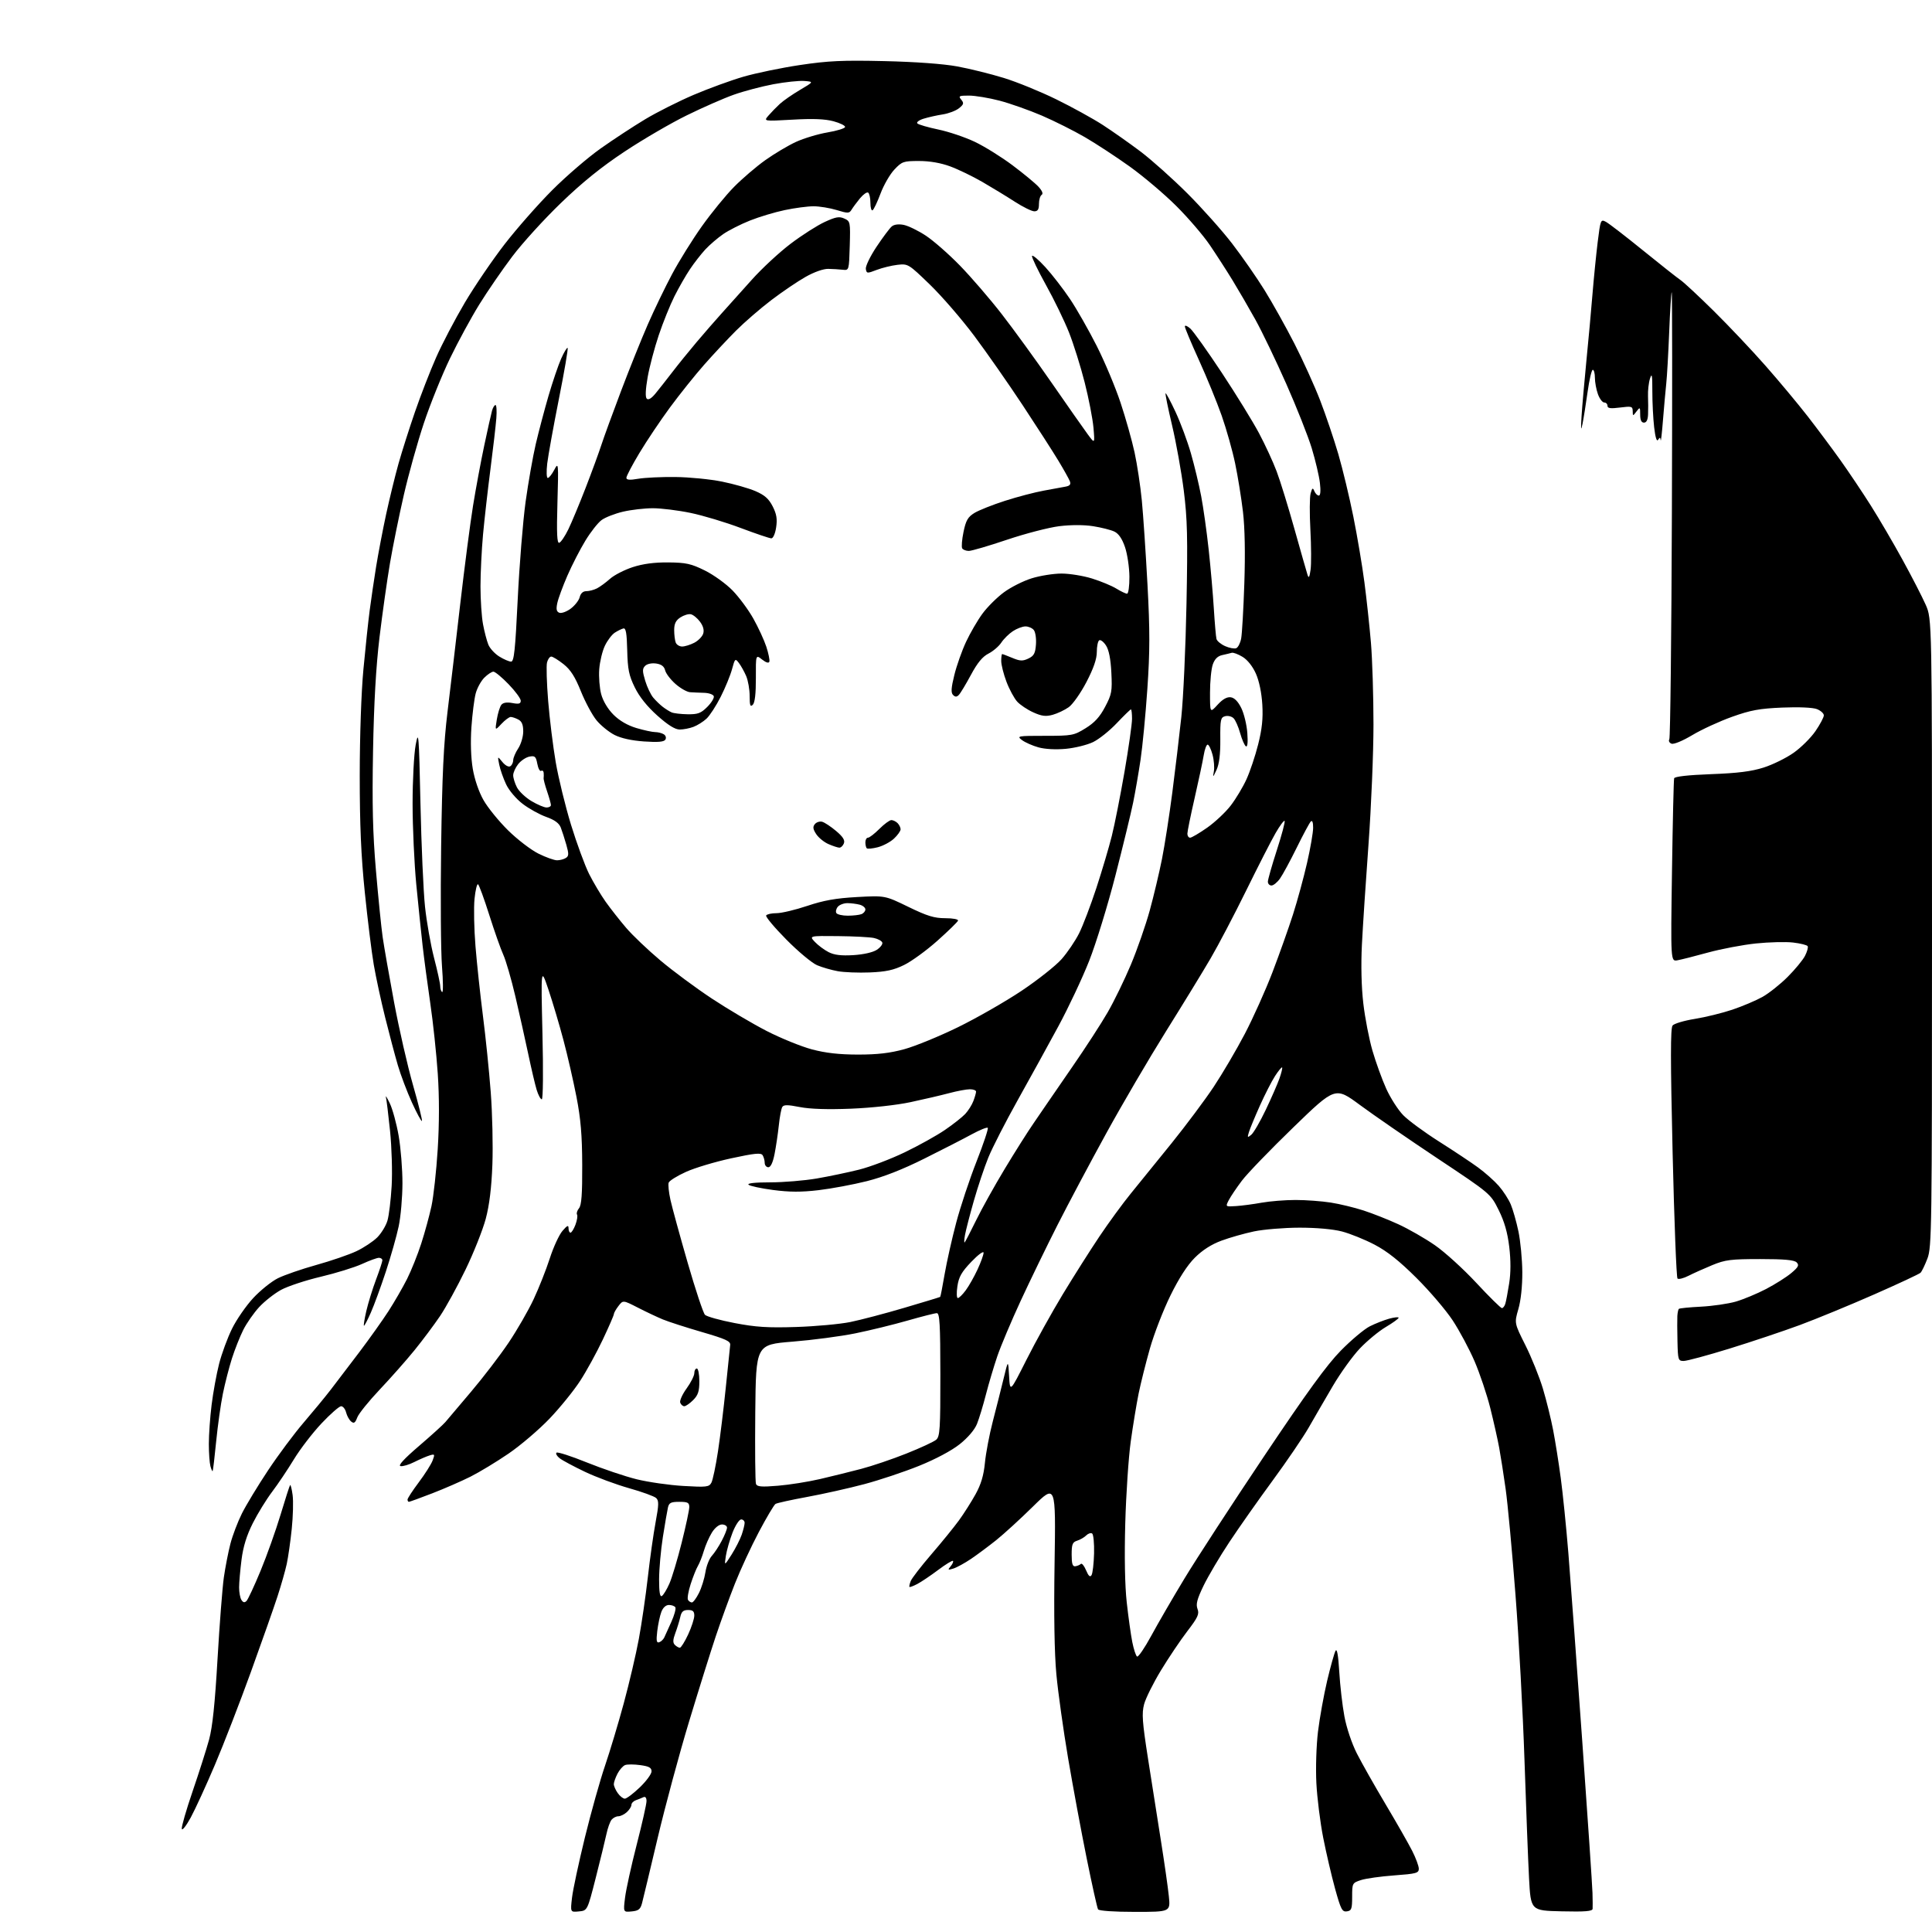 <?xml version="1.0" encoding="UTF-8" standalone="no"?>
<svg 
  version="1.1" 
  xmlns="http://www.w3.org/2000/svg" 
  xmlns:xlink="http://www.w3.org/1999/xlink" 
  xmlns:svg="http://www.w3.org/2000/svg"
  xmlns:rdf="http://www.w3.org/1999/02/22-rdf-syntax-ns#"
  xmlns:cc="http://creativecommons.org/ns#"
  xmlns:dc="http://purl.org/dc/elements/1.1/"
  viewBox="0 0 768 768"
  width="768"
  height="768"
>
<style>svg {background-color: white; }</style>"
<path stroke="none" fill="black" fill-rule="evenodd" d="M230.10,759.82C226.71,760.15 226.71,760.15 227.39,754.32C227.76,751.12 230.08,740.34 232.52,730.36C234.97,720.38 238.57,707.55 240.52,701.86C242.46,696.16 245.82,684.98 247.98,677.00C250.14,669.02 252.83,657.55 253.95,651.50C255.07,645.45 256.68,634.42 257.52,627.00C258.36,619.58 259.75,609.73 260.61,605.12C261.91,598.14 261.95,596.53 260.83,595.49C260.10,594.80 255.25,593.04 250.06,591.58C244.86,590.11 236.99,587.19 232.56,585.08C228.13,582.97 223.60,580.55 222.50,579.70C221.40,578.86 220.82,577.85 221.21,577.46C221.60,577.07 227.03,578.82 233.28,581.35C239.52,583.87 248.43,586.88 253.07,588.03C257.71,589.17 266.06,590.37 271.64,590.69C280.90,591.23 281.87,591.11 282.79,589.39C283.35,588.35 284.52,582.77 285.40,577.00C286.28,571.23 287.68,559.75 288.52,551.50C289.35,543.25 290.14,535.68 290.26,534.67C290.46,533.16 288.55,532.28 279.00,529.50C272.68,527.66 265.70,525.41 263.50,524.50C261.30,523.59 256.84,521.49 253.59,519.82C247.67,516.79 247.67,516.79 245.86,519.14C244.86,520.44 244.03,521.90 244.02,522.38C244.01,522.87 242.02,527.44 239.60,532.55C237.19,537.65 233.16,545.00 230.64,548.88C228.13,552.76 222.65,559.53 218.46,563.92C214.27,568.30 206.94,574.56 202.17,577.82C197.40,581.08 190.60,585.20 187.04,586.99C183.49,588.77 176.65,591.76 171.83,593.62C167.02,595.48 162.83,597.00 162.54,597.00C162.24,597.00 162.00,596.59 162.00,596.10C162.00,595.60 164.01,592.53 166.46,589.26C168.92,585.99 171.39,582.09 171.96,580.59C172.93,578.04 172.85,577.91 170.75,578.56C169.51,578.94 166.78,580.13 164.67,581.19C162.57,582.25 160.12,582.98 159.22,582.80C158.14,582.60 160.58,579.93 166.55,574.81C171.47,570.59 176.19,566.31 177.03,565.31C177.86,564.32 182.48,558.86 187.29,553.19C192.09,547.53 198.79,538.78 202.17,533.75C205.55,528.73 210.02,520.96 212.11,516.50C214.20,512.04 217.10,504.73 218.54,500.26C219.98,495.78 222.25,490.86 223.58,489.31C225.48,487.10 226.00,486.88 226.00,488.25C226.00,489.21 226.35,490.00 226.78,490.00C227.21,490.00 228.10,488.58 228.75,486.85C229.40,485.12 229.69,483.30 229.38,482.81C229.08,482.32 229.43,481.19 230.16,480.30C231.16,479.10 231.49,474.70 231.44,463.09C231.40,451.22 230.85,444.75 229.15,436.00C227.92,429.68 225.60,419.55 223.99,413.50C222.39,407.45 219.71,398.45 218.05,393.50C215.02,384.50 215.02,384.50 215.63,410.75C215.99,425.74 215.88,437.00 215.37,437.00C214.88,437.00 213.97,435.31 213.34,433.25C212.71,431.19 211.20,424.77 209.99,419.00C208.77,413.23 206.46,402.90 204.86,396.05C203.25,389.20 201.10,381.78 200.08,379.55C199.06,377.32 196.55,370.21 194.50,363.74C192.45,357.27 190.44,351.77 190.02,351.51C189.61,351.26 188.98,353.87 188.63,357.31C188.28,360.75 188.45,369.22 189.01,376.12C189.57,383.03 190.90,395.44 191.96,403.71C193.03,411.98 194.43,425.65 195.07,434.08C195.72,442.51 196.01,455.50 195.73,462.95C195.38,472.19 194.54,479.04 193.09,484.50C191.91,488.90 188.31,497.97 185.08,504.65C181.85,511.33 177.28,519.66 174.93,523.15C172.57,526.64 167.99,532.77 164.75,536.76C161.51,540.75 155.30,547.77 150.96,552.36C146.62,556.95 142.59,561.94 142.02,563.46C141.18,565.66 140.69,565.98 139.58,565.07C138.82,564.44 137.92,562.81 137.58,561.46C137.24,560.11 136.35,559.00 135.60,559.00C134.85,559.00 131.34,562.07 127.80,565.83C124.26,569.59 119.33,576.00 116.85,580.08C114.37,584.17 110.47,589.98 108.18,593.00C105.89,596.03 102.43,601.65 100.49,605.50C98.05,610.36 96.67,614.79 96.01,620.00C95.49,624.12 95.05,629.08 95.05,631.00C95.04,632.92 95.45,635.17 95.97,635.99C96.64,637.05 97.23,637.17 97.99,636.41C98.58,635.82 101.09,630.43 103.58,624.42C106.07,618.41 109.64,608.37 111.53,602.11C113.41,595.85 115.12,590.55 115.33,590.33C115.55,590.12 115.99,591.91 116.32,594.30C116.65,596.69 116.49,602.77 115.97,607.79C115.45,612.82 114.55,619.09 113.98,621.72C113.41,624.35 111.77,630.10 110.34,634.50C108.91,638.90 104.16,652.40 99.78,664.50C95.40,676.60 88.96,693.25 85.45,701.50C81.95,709.75 77.61,719.20 75.82,722.50C74.02,725.80 72.42,727.83 72.26,727.00C72.10,726.17 74.05,719.42 76.59,712.00C79.13,704.58 82.07,695.35 83.12,691.50C84.47,686.55 85.45,677.17 86.47,659.50C87.27,645.75 88.40,631.15 88.98,627.05C89.57,622.95 90.75,616.91 91.60,613.63C92.45,610.35 94.52,604.92 96.19,601.58C97.87,598.24 102.54,590.53 106.57,584.47C110.60,578.40 116.95,569.87 120.70,565.51C124.44,561.15 129.30,555.25 131.50,552.39C133.70,549.53 138.81,542.82 142.86,537.47C146.90,532.12 152.13,524.76 154.48,521.12C156.82,517.48 160.12,511.76 161.81,508.41C163.49,505.06 166.03,498.74 167.44,494.36C168.86,489.98 170.69,483.27 171.52,479.45C172.34,475.63 173.46,465.44 174.00,456.82C174.64,446.64 174.65,436.11 174.02,426.81C173.49,418.93 172.15,406.33 171.04,398.79C169.94,391.26 168.56,380.92 167.98,375.80C167.40,370.69 166.27,359.75 165.47,351.50C164.68,343.25 164.02,328.89 164.01,319.58C164.01,310.25 164.56,299.71 165.24,296.08C166.39,289.98 166.53,291.68 167.14,319.50C167.50,336.00 168.31,354.43 168.95,360.44C169.59,366.46 171.21,375.63 172.55,380.80C173.90,385.98 175.00,391.04 175.00,392.05C175.00,393.06 175.35,394.10 175.77,394.36C176.20,394.62 176.16,390.03 175.70,384.17C175.23,378.30 175.08,356.85 175.36,336.50C175.76,308.13 176.35,295.65 177.89,283.00C179.00,273.93 181.28,254.57 182.96,240.00C184.65,225.43 186.93,207.89 188.04,201.03C189.15,194.18 191.16,183.38 192.51,177.03C193.85,170.69 195.24,164.49 195.59,163.25C195.94,162.01 196.56,161.00 196.97,161.00C197.37,161.00 197.53,163.36 197.30,166.25C197.08,169.14 196.03,178.25 194.96,186.50C193.89,194.75 192.57,206.45 192.01,212.50C191.46,218.55 191.00,227.83 191.00,233.11C191.00,238.40 191.45,245.15 192.00,248.11C192.55,251.08 193.51,254.73 194.12,256.24C194.73,257.75 196.70,259.89 198.49,260.99C200.27,262.10 202.38,263.00 203.17,263.00C204.34,263.00 204.82,258.50 205.80,238.25C206.46,224.64 207.87,207.20 208.93,199.50C210.00,191.80 211.82,181.45 212.98,176.50C214.14,171.55 216.41,162.97 218.02,157.43C219.64,151.89 221.90,145.21 223.06,142.59C224.22,139.98 225.38,138.05 225.64,138.31C225.90,138.57 224.34,147.72 222.16,158.64C219.99,169.56 217.91,181.09 217.53,184.25C217.16,187.45 217.25,190.00 217.75,190.00C218.24,190.00 219.40,188.54 220.34,186.75C222.00,183.59 222.04,183.97 221.59,199.81C221.24,212.12 221.42,216.04 222.31,215.76C222.97,215.56 224.58,213.17 225.91,210.45C227.23,207.73 230.32,200.32 232.77,194.00C235.22,187.68 238.03,180.02 239.01,177.00C239.99,173.97 243.52,164.30 246.85,155.50C250.18,146.70 254.97,134.78 257.50,129.00C260.02,123.22 264.37,114.22 267.15,109.00C269.93,103.78 275.28,95.18 279.04,89.90C282.80,84.62 288.52,77.62 291.75,74.34C294.98,71.06 300.57,66.26 304.18,63.69C307.79,61.11 313.31,57.83 316.45,56.39C319.59,54.96 325.20,53.27 328.93,52.64C332.66,52.01 335.80,51.05 335.93,50.50C336.05,49.95 333.98,48.92 331.32,48.20C327.91,47.29 323.14,47.10 315.00,47.57C303.50,48.22 303.50,48.22 305.50,45.92C306.60,44.65 308.62,42.57 310.00,41.30C311.38,40.03 314.98,37.53 318.00,35.75C323.50,32.50 323.50,32.50 319.75,32.19C317.69,32.02 312.15,32.60 307.44,33.48C302.73,34.37 295.64,36.24 291.69,37.65C287.73,39.05 279.33,42.74 273.02,45.84C266.71,48.93 255.60,55.40 248.34,60.22C239.07,66.36 231.52,72.45 222.99,80.68C216.30,87.12 207.58,96.71 203.61,101.99C199.63,107.26 193.74,115.84 190.52,121.04C187.30,126.24 182.05,135.90 178.86,142.50C175.68,149.10 171.01,160.66 168.50,168.19C165.99,175.72 162.40,188.57 160.53,196.74C158.65,204.91 156.17,217.13 155.02,223.88C153.87,230.64 152.00,243.89 150.86,253.33C149.46,265.03 148.64,279.42 148.29,298.50C147.90,319.82 148.17,331.15 149.44,346.00C150.36,356.73 151.56,368.65 152.11,372.50C152.67,376.35 154.72,388.05 156.67,398.50C158.62,408.95 162.00,423.73 164.18,431.35C166.36,438.96 167.95,445.38 167.72,445.61C167.49,445.85 165.70,442.54 163.75,438.27C161.81,434.00 159.29,427.35 158.16,423.50C157.03,419.65 154.76,411.10 153.12,404.50C151.47,397.90 149.43,388.45 148.58,383.50C147.73,378.55 146.13,365.62 145.02,354.77C143.53,340.25 143.00,327.98 143.00,308.27C143.01,292.61 143.61,275.07 144.47,266.00C145.27,257.48 146.38,246.98 146.95,242.68C147.51,238.38 148.66,230.57 149.50,225.33C150.35,220.09 152.14,210.69 153.49,204.43C154.85,198.18 157.06,189.11 158.42,184.28C159.78,179.45 162.73,170.20 164.96,163.73C167.19,157.25 170.96,147.54 173.34,142.15C175.71,136.76 180.85,126.95 184.75,120.35C188.65,113.76 195.82,103.24 200.67,96.98C205.53,90.72 214.02,81.08 219.55,75.55C225.07,70.02 233.73,62.58 238.79,59.00C243.85,55.42 251.82,50.20 256.50,47.39C261.18,44.58 269.85,40.22 275.76,37.70C281.67,35.18 290.55,31.94 295.50,30.50C300.45,29.06 310.57,26.96 318.00,25.85C329.23,24.17 334.86,23.91 351.50,24.29C363.84,24.57 374.95,25.38 380.50,26.40C385.45,27.31 393.78,29.37 399.01,30.98C404.24,32.59 413.63,36.42 419.88,39.49C426.14,42.56 434.44,47.13 438.34,49.65C442.24,52.18 449.05,56.97 453.47,60.31C457.88,63.65 466.25,71.14 472.06,76.94C477.87,82.75 485.86,91.71 489.81,96.85C493.77,101.99 499.56,110.32 502.68,115.35C505.80,120.38 511.14,129.92 514.53,136.55C517.92,143.18 522.54,153.36 524.79,159.18C527.03,165.01 530.28,174.61 532.01,180.53C533.73,186.44 536.42,197.63 537.98,205.39C539.54,213.15 541.52,224.90 542.38,231.50C543.25,238.10 544.41,248.90 544.97,255.50C545.52,262.10 545.98,276.73 545.98,288.00C545.98,299.27 545.09,320.65 544.01,335.50C542.92,350.35 541.74,368.35 541.38,375.50C540.97,383.62 541.18,392.40 541.94,398.89C542.60,404.61 544.24,413.06 545.58,417.68C546.92,422.29 549.38,429.09 551.05,432.78C552.73,436.48 555.76,441.21 557.80,443.30C559.83,445.39 566.23,450.09 572.00,453.75C577.77,457.41 584.77,462.05 587.53,464.07C590.30,466.09 594.02,469.39 595.79,471.41C597.56,473.43 599.71,476.75 600.56,478.79C601.42,480.83 602.79,485.65 603.60,489.50C604.41,493.35 605.10,500.62 605.14,505.66C605.17,511.31 604.57,516.96 603.57,520.39C601.96,525.95 601.96,525.95 606.38,534.76C608.81,539.61 611.94,547.38 613.34,552.04C614.73,556.69 616.56,564.10 617.40,568.50C618.25,572.90 619.61,581.45 620.42,587.50C621.24,593.55 622.61,607.05 623.46,617.50C624.31,627.95 626.78,661.48 628.96,692.00C631.13,722.52 632.97,749.75 633.04,752.50C633.12,755.25 633.14,758.08 633.09,758.78C633.02,759.76 630.15,760.00 620.75,759.78C608.50,759.50 608.50,759.50 607.81,746.50C607.44,739.35 606.62,718.20 606.00,699.50C605.38,680.80 603.77,651.25 602.42,633.84C601.08,616.43 599.32,597.53 598.51,591.84C597.71,586.15 596.56,578.80 595.95,575.50C595.35,572.20 593.75,565.09 592.40,559.69C591.04,554.30 588.23,545.93 586.15,541.10C584.06,536.26 580.16,528.98 577.48,524.90C574.80,520.83 568.31,513.22 563.05,507.99C556.27,501.24 551.45,497.41 546.41,494.77C542.51,492.73 536.68,490.37 533.45,489.53C529.87,488.60 523.27,488.01 516.54,488.02C510.47,488.03 502.35,488.70 498.50,489.50C494.65,490.31 488.80,491.97 485.50,493.20C481.54,494.66 477.95,496.97 474.96,499.96C471.98,502.93 468.63,508.13 465.26,515.00C462.42,520.77 458.76,530.23 457.12,536.00C455.48,541.77 453.45,549.88 452.61,554.00C451.78,558.12 450.37,566.67 449.49,573.00C448.61,579.33 447.63,593.95 447.31,605.50C446.94,618.83 447.16,630.34 447.90,637.00C448.54,642.78 449.53,649.85 450.10,652.73C450.67,655.61 451.53,658.21 452.00,658.50C452.48,658.80 455.01,655.09 457.63,650.27C460.24,645.45 466.18,635.20 470.84,627.50C475.49,619.80 489.69,597.98 502.40,579.01C519.60,553.33 527.42,542.58 533.00,536.89C537.12,532.70 542.30,528.35 544.50,527.24C546.70,526.13 550.19,524.76 552.25,524.19C554.31,523.63 555.99,523.46 555.98,523.83C555.97,524.20 553.68,525.85 550.90,527.50C548.11,529.15 543.48,532.98 540.60,536.00C537.72,539.02 532.86,545.77 529.79,551.00C526.73,556.23 522.41,563.65 520.21,567.51C518.00,571.36 511.57,580.81 505.92,588.51C500.27,596.20 492.51,607.23 488.69,613.00C484.86,618.77 480.25,626.58 478.43,630.34C475.84,635.71 475.32,637.71 476.03,639.58C476.80,641.60 476.18,642.95 471.97,648.44C469.24,652.00 464.52,659.02 461.48,664.03C458.44,669.05 455.43,675.09 454.80,677.45C453.83,681.09 454.07,684.47 456.36,699.13C457.84,708.68 460.17,723.48 461.53,732.00C462.88,740.52 464.28,750.31 464.63,753.75C465.28,760.00 465.28,760.00 451.20,760.00C442.81,760.00 436.87,759.59 436.49,758.99C436.15,758.44 434.12,749.32 431.98,738.74C429.83,728.16 426.52,710.27 424.60,699.00C422.69,687.73 420.59,672.71 419.93,665.63C419.14,657.22 418.89,641.85 419.21,621.34C419.70,589.93 419.70,589.93 410.60,598.89C405.60,603.82 399.02,609.82 396.00,612.24C392.98,614.65 388.48,618.00 386.00,619.68C383.52,621.35 380.38,623.08 379.01,623.51C376.76,624.21 376.65,624.12 377.90,622.62C378.66,621.70 379.07,620.74 378.82,620.48C378.56,620.22 375.91,621.85 372.92,624.09C369.94,626.33 366.22,628.83 364.66,629.65C363.09,630.48 361.68,631.00 361.52,630.82C361.36,630.65 361.59,629.60 362.02,628.50C362.45,627.40 366.13,622.63 370.20,617.90C374.28,613.17 379.21,607.10 381.18,604.40C383.14,601.71 386.12,597.02 387.79,594.00C389.98,590.04 391.03,586.53 391.52,581.50C391.89,577.65 393.30,570.23 394.66,565.00C396.02,559.77 397.95,552.12 398.95,548.00C400.76,540.50 400.76,540.50 401.13,547.00C401.50,553.50 401.50,553.50 408.05,540.50C411.65,533.35 418.14,521.65 422.47,514.50C426.80,507.35 433.36,497.00 437.05,491.50C440.74,486.00 446.33,478.35 449.47,474.50C452.62,470.65 459.91,461.65 465.68,454.50C471.44,447.35 479.01,437.23 482.48,432.00C485.95,426.77 491.51,417.32 494.82,411.00C498.13,404.68 503.08,393.65 505.82,386.50C508.55,379.35 512.23,369.00 513.99,363.50C515.75,358.00 518.26,348.77 519.58,343.00C520.90,337.23 521.99,330.95 521.99,329.05C522.00,326.89 521.65,325.96 521.06,326.55C520.55,327.07 518.02,331.77 515.45,337.00C512.87,342.23 509.89,347.74 508.81,349.25C507.74,350.76 506.22,352.00 505.43,352.00C504.64,352.00 504.00,351.32 504.00,350.48C504.00,349.65 505.61,343.98 507.58,337.89C509.55,331.81 510.93,326.60 510.65,326.32C510.37,326.04 508.76,328.22 507.06,331.16C505.36,334.10 500.11,344.38 495.38,354.00C490.65,363.62 484.28,375.77 481.22,381.00C478.17,386.23 470.19,399.27 463.48,410.00C456.78,420.73 446.10,438.95 439.76,450.50C433.41,462.05 424.68,478.48 420.35,487.00C416.03,495.52 409.45,509.07 405.73,517.11C402.02,525.14 397.84,535.04 396.45,539.11C395.07,543.17 393.03,550.03 391.92,554.34C390.82,558.65 389.22,563.90 388.38,566.00C387.45,568.34 384.80,571.45 381.54,574.06C378.31,576.64 371.95,580.03 365.36,582.69C359.39,585.10 349.55,588.39 343.50,589.99C337.45,591.60 327.29,593.87 320.93,595.04C314.56,596.21 308.87,597.46 308.28,597.83C307.69,598.20 304.70,603.23 301.65,609.00C298.60,614.77 294.32,624.00 292.15,629.50C289.97,635.00 286.54,644.45 284.51,650.50C282.49,656.55 277.70,671.85 273.87,684.50C270.04,697.15 264.46,717.85 261.46,730.50C258.47,743.15 255.66,754.85 255.23,756.50C254.58,758.97 253.85,759.56 251.09,759.82C247.75,760.15 247.75,760.15 248.47,754.32C248.86,751.12 250.94,741.67 253.09,733.31C255.24,724.96 257.00,717.16 257.00,715.98C257.00,714.62 256.54,714.05 255.75,714.42C255.06,714.74 253.71,715.28 252.75,715.62C251.79,715.96 251.00,716.79 251.00,717.46C251.00,718.14 250.18,719.43 249.17,720.35C248.17,721.26 246.65,722.00 245.79,722.00C244.94,722.00 243.74,722.61 243.12,723.36C242.50,724.10 241.57,726.69 241.06,729.11C240.54,731.52 238.63,739.35 236.81,746.50C233.50,759.50 233.50,759.50 230.10,759.82zM535.40,759.80C533.53,760.07 533.00,759.03 530.72,750.80C529.31,745.69 527.18,736.55 525.99,730.50C524.80,724.45 523.58,714.71 523.28,708.85C522.97,702.93 523.26,693.84 523.92,688.35C524.58,682.93 526.22,673.84 527.56,668.15C528.91,662.46 530.41,657.09 530.90,656.22C531.49,655.17 531.98,657.98 532.38,664.57C532.70,670.03 533.62,678.02 534.43,682.33C535.27,686.84 537.36,693.07 539.38,697.04C541.30,700.82 546.45,709.92 550.82,717.26C555.19,724.60 559.94,732.93 561.38,735.77C562.82,738.61 564.00,741.80 564.00,742.86C564.00,744.58 562.96,744.86 554.25,745.50C548.89,745.89 542.92,746.73 541.00,747.36C537.56,748.49 537.50,748.62 537.50,754.01C537.50,758.83 537.24,759.54 535.40,759.80zM248.38,715.00C249.07,715.00 251.75,712.98 254.32,710.52C256.89,708.05 259.00,705.19 259.00,704.15C259.00,702.68 258.02,702.14 254.52,701.66C252.06,701.32 249.34,701.31 248.49,701.64C247.63,701.97 246.27,703.52 245.46,705.07C244.66,706.63 244.00,708.50 244.00,709.23C244.00,709.96 244.70,711.56 245.56,712.78C246.41,714.00 247.68,715.00 248.38,715.00zM270.25,655.00C270.71,655.00 272.19,652.64 273.54,649.75C274.88,646.86 275.98,643.49 275.99,642.25C276.00,640.52 275.43,640.00 273.52,640.00C271.63,640.00 270.89,640.65 270.43,642.75C270.10,644.26 269.22,647.13 268.48,649.11C267.47,651.81 267.41,653.01 268.26,653.86C268.89,654.49 269.78,655.00 270.25,655.00zM262.02,652.83C262.76,652.58 263.67,651.73 264.05,650.94C264.43,650.15 265.71,647.33 266.89,644.68C268.07,642.04 268.78,639.45 268.46,638.93C268.14,638.42 267.00,638.00 265.92,638.00C264.69,638.00 263.55,639.04 262.90,640.75C262.32,642.26 261.59,645.70 261.27,648.39C260.82,652.20 260.98,653.17 262.02,652.83zM275.04,637.00C275.55,637.00 276.81,635.31 277.84,633.25C278.87,631.19 280.03,627.48 280.41,625.01C280.79,622.54 281.93,619.62 282.94,618.51C283.96,617.41 285.74,614.71 286.89,612.51C288.05,610.32 289.00,607.96 289.00,607.26C289.00,606.57 288.09,606.00 286.99,606.00C285.79,606.00 284.16,607.32 282.97,609.25C281.87,611.04 280.44,614.30 279.79,616.50C279.14,618.70 278.08,621.40 277.42,622.50C276.76,623.60 275.47,626.85 274.54,629.73C273.61,632.60 273.14,635.42 273.49,635.98C273.83,636.54 274.53,637.00 275.04,637.00zM263.11,634.43C263.73,634.05 265.07,631.84 266.09,629.52C267.12,627.20 269.32,619.88 270.98,613.24C272.64,606.61 274.00,600.24 274.00,599.09C274.00,597.32 273.39,597.00 270.02,597.00C266.71,597.00 265.95,597.38 265.52,599.25C265.23,600.49 264.33,605.77 263.50,611.00C262.68,616.23 262.01,623.79 262.00,627.81C262.00,632.92 262.33,634.91 263.11,634.43zM433.90,626.15C434.35,625.44 434.80,621.55 434.91,617.51C435.01,613.48 434.66,609.91 434.13,609.58C433.60,609.25 432.54,609.60 431.78,610.36C431.03,611.12 429.42,612.05 428.20,612.44C426.33,613.03 426.00,613.86 426.00,617.98C426.00,621.67 426.35,622.77 427.47,622.61C428.28,622.49 429.26,622.07 429.65,621.68C430.05,621.29 430.98,622.43 431.73,624.21C432.70,626.52 433.33,627.08 433.90,626.15zM290.80,618.00C292.37,615.52 294.18,611.97 294.83,610.10C295.47,608.23 296.00,606.09 296.00,605.35C296.00,604.61 295.38,604.00 294.62,604.00C293.86,604.00 292.31,606.36 291.19,609.25C290.07,612.14 288.88,616.30 288.54,618.50C287.93,622.50 287.93,622.50 290.80,618.00zM309.27,590.60C313.80,590.23 321.32,589.03 326.00,587.94C330.68,586.85 338.01,585.04 342.30,583.91C346.59,582.79 354.69,580.05 360.30,577.81C365.91,575.58 371.25,573.10 372.17,572.30C373.63,571.01 373.83,567.97 373.81,546.42C373.79,526.41 373.54,522.00 372.41,522.00C371.66,522.00 366.42,523.33 360.77,524.95C355.12,526.57 345.77,528.86 340.00,530.03C334.23,531.21 322.98,532.69 315.00,533.33C300.50,534.50 300.50,534.50 300.23,561.49C300.09,576.33 300.21,589.10 300.51,589.88C300.94,591.01 302.66,591.15 309.27,590.60zM84.53,584.79C84.38,584.95 83.98,584.05 83.64,582.79C83.30,581.53 83.02,577.58 83.02,574.00C83.01,570.42 83.50,563.45 84.11,558.50C84.72,553.55 86.06,546.20 87.09,542.16C88.12,538.12 90.43,531.84 92.22,528.21C94.00,524.58 97.79,519.10 100.63,516.03C103.47,512.97 107.89,509.41 110.45,508.13C113.02,506.85 119.90,504.47 125.75,502.84C131.60,501.21 138.77,498.75 141.68,497.37C144.60,495.99 148.32,493.52 149.96,491.89C151.59,490.25 153.42,487.25 154.02,485.21C154.62,483.17 155.37,476.97 155.69,471.44C156.01,465.91 155.72,456.06 155.05,449.55C154.38,443.04 153.64,436.99 153.40,436.11C153.17,435.22 153.87,436.34 154.95,438.59C156.04,440.83 157.62,446.63 158.47,451.47C159.31,456.30 159.99,464.82 159.98,470.38C159.97,475.95 159.30,483.65 158.48,487.50C157.67,491.35 155.37,499.45 153.38,505.49C151.39,511.54 148.71,518.85 147.43,521.74C146.16,524.64 144.92,527.00 144.69,527.00C144.46,527.00 144.87,524.38 145.61,521.17C146.36,517.96 148.09,512.33 149.48,508.65C150.87,504.97 152.00,501.51 152.00,500.98C152.00,500.44 151.38,500.00 150.62,500.00C149.86,500.00 146.82,501.11 143.86,502.47C140.90,503.82 133.55,506.09 127.53,507.52C121.51,508.94 114.41,511.29 111.75,512.73C109.10,514.18 105.17,517.26 103.02,519.59C100.88,521.92 98.03,526.00 96.70,528.66C95.37,531.32 93.34,536.42 92.20,540.00C91.06,543.58 89.44,549.88 88.60,554.00C87.75,558.12 86.56,566.67 85.93,573.00C85.31,579.33 84.68,584.63 84.53,584.79zM272.01,559.00C271.42,559.00 270.69,558.37 270.40,557.59C270.10,556.82 271.24,554.27 272.93,551.94C274.62,549.61 276.00,546.87 276.00,545.85C276.00,544.83 276.45,544.00 277.00,544.00C277.55,544.00 278.00,546.27 278.00,549.05C278.00,553.07 277.50,554.59 275.55,556.55C274.20,557.90 272.61,559.00 272.01,559.00zM669.31,541.00C667.11,541.00 666.99,540.63 666.82,533.25C666.72,528.99 666.70,524.43 666.77,523.13C666.85,521.82 667.12,520.55 667.37,520.30C667.62,520.04 671.58,519.65 676.16,519.42C680.75,519.18 686.98,518.28 690.00,517.41C693.02,516.53 698.46,514.27 702.08,512.38C705.70,510.48 710.20,507.64 712.08,506.05C714.90,503.67 715.27,502.93 714.20,501.83C713.25,500.86 709.38,500.50 699.70,500.50C688.06,500.50 685.81,500.78 680.67,502.90C677.46,504.22 673.21,506.13 671.22,507.14C669.22,508.16 667.25,508.65 666.83,508.23C666.40,507.80 665.53,485.31 664.89,458.24C664.02,421.28 664.02,408.69 664.88,407.65C665.50,406.89 669.48,405.71 673.71,405.03C677.94,404.35 684.65,402.70 688.64,401.36C692.62,400.02 698.00,397.74 700.59,396.30C703.17,394.85 707.69,391.27 710.61,388.34C713.54,385.41 716.65,381.65 717.51,379.98C718.37,378.31 718.85,376.57 718.57,376.11C718.29,375.66 715.68,375.01 712.78,374.67C709.88,374.33 703.23,374.50 698.00,375.04C692.77,375.59 684.23,377.21 679.00,378.64C673.77,380.08 668.29,381.47 666.81,381.73C664.11,382.21 664.11,382.21 664.64,346.36C664.93,326.63 665.31,310.00 665.50,309.39C665.71,308.68 670.97,308.09 680.16,307.74C690.73,307.35 696.22,306.66 701.05,305.12C704.65,303.98 710.01,301.35 712.96,299.27C715.92,297.20 719.83,293.31 721.67,290.64C723.50,287.97 725.00,285.14 725.00,284.37C725.00,283.59 723.76,282.47 722.25,281.88C720.60,281.24 715.10,281.00 708.50,281.27C699.40,281.66 695.94,282.29 688.50,284.95C683.55,286.72 676.47,289.97 672.76,292.19C668.84,294.53 665.36,295.97 664.44,295.62C663.58,295.29 663.19,294.50 663.58,293.87C663.97,293.24 664.43,252.91 664.60,204.24C664.77,155.57 664.74,115.93 664.53,116.14C664.32,116.35 663.86,123.49 663.53,132.01C663.19,140.53 662.66,149.75 662.36,152.50C662.06,155.25 661.48,161.78 661.06,167.00C660.65,172.22 660.23,175.82 660.14,175.00C660.00,173.79 659.81,173.76 659.12,174.83C658.58,175.69 658.02,173.90 657.55,169.83C657.15,166.35 656.82,159.90 656.83,155.50C656.84,149.03 656.66,148.08 655.89,150.50C655.37,152.15 655.02,155.30 655.11,157.50C655.20,159.70 655.21,162.96 655.13,164.75C655.04,166.91 654.50,168.00 653.50,168.00C652.48,168.00 652.00,166.98 652.00,164.81C652.00,161.79 651.92,161.72 650.53,163.56C649.09,165.47 649.06,165.47 649.03,163.43C649.00,161.53 648.59,161.41 644.00,162.00C640.20,162.49 639.00,162.32 639.00,161.32C639.00,160.59 638.42,160.00 637.70,160.00C636.99,160.00 635.86,158.51 635.20,156.68C634.54,154.85 634.00,151.93 634.00,150.18C634.00,148.43 633.62,147.00 633.16,147.00C632.70,147.00 631.77,150.94 631.10,155.75C630.43,160.56 629.52,166.30 629.07,168.50C628.45,171.56 628.36,170.85 628.69,165.50C628.93,161.65 629.80,151.75 630.61,143.50C631.43,135.25 632.52,123.33 633.03,117.00C633.55,110.67 634.48,101.35 635.10,96.28C636.21,87.32 636.30,87.09 638.37,88.18C639.54,88.80 646.12,93.87 653.00,99.45C659.88,105.03 666.62,110.36 668.00,111.30C669.38,112.24 675.37,117.82 681.31,123.69C687.26,129.57 696.51,139.35 701.86,145.44C707.22,151.52 714.74,160.55 718.59,165.50C722.43,170.45 728.30,178.32 731.64,183.00C734.97,187.68 740.40,195.78 743.70,201.00C747.00,206.22 752.69,215.95 756.34,222.61C760.00,229.27 764.11,237.27 765.49,240.39C768.00,246.06 768.00,246.06 768.00,370.78C768.00,488.64 767.90,495.76 766.19,500.26C765.20,502.87 763.96,505.43 763.44,505.94C762.92,506.45 754.62,510.33 745.00,514.56C735.38,518.80 722.10,524.26 715.50,526.71C708.90,529.15 696.33,533.36 687.56,536.07C678.79,538.78 670.58,541.00 669.31,541.00zM316.50,527.50C324.20,527.25 333.88,526.36 338.00,525.53C342.12,524.69 351.80,522.15 359.50,519.87C367.20,517.60 373.61,515.65 373.74,515.54C373.88,515.44 374.68,511.33 375.52,506.42C376.37,501.52 378.43,492.33 380.11,486.02C381.78,479.70 385.42,468.76 388.19,461.71C390.96,454.66 392.97,448.63 392.65,448.32C392.34,448.01 389.48,449.17 386.29,450.90C383.11,452.64 374.65,456.98 367.50,460.54C358.82,464.88 351.20,467.86 344.58,469.53C339.12,470.90 330.49,472.51 325.40,473.11C318.53,473.92 313.85,473.90 307.32,473.04C302.47,472.40 298.07,471.45 297.55,470.94C296.96,470.35 300.21,470.00 306.17,470.00C311.43,470.00 319.73,469.31 324.62,468.48C329.50,467.64 337.10,466.05 341.50,464.95C345.90,463.85 354.04,460.76 359.58,458.09C365.13,455.43 372.33,451.42 375.58,449.20C378.84,446.98 382.48,444.11 383.68,442.83C384.88,441.55 386.35,439.23 386.93,437.68C387.52,436.14 388.00,434.45 388.00,433.93C388.00,433.42 386.90,433.00 385.55,433.00C384.20,433.00 380.49,433.69 377.30,434.54C374.11,435.39 367.23,437.00 362.00,438.11C356.47,439.30 346.58,440.38 338.32,440.72C328.94,441.09 322.04,440.87 317.93,440.07C313.10,439.12 311.55,439.11 310.97,440.04C310.56,440.70 309.94,444.00 309.59,447.37C309.23,450.74 308.47,455.86 307.90,458.75C307.23,462.15 306.35,464.00 305.43,464.00C304.64,464.00 303.99,463.21 303.98,462.25C303.98,461.29 303.60,459.92 303.15,459.21C302.50,458.18 299.99,458.43 290.70,460.44C284.30,461.82 276.19,464.25 272.69,465.84C269.18,467.43 266.09,469.35 265.81,470.12C265.53,470.88 265.85,473.98 266.52,477.00C267.19,480.02 270.27,491.25 273.36,501.96C276.45,512.66 279.55,521.97 280.24,522.66C280.93,523.35 286.23,524.83 292.00,525.93C300.47,527.56 305.21,527.86 316.50,527.50zM597.03,520.00C597.49,520.00 598.10,519.21 598.39,518.25C598.69,517.29 599.37,513.64 599.92,510.15C600.58,505.99 600.59,501.01 599.95,495.65C599.26,489.89 598.02,485.59 595.74,481.00C592.50,474.50 592.50,474.50 571.45,460.50C559.88,452.80 546.00,443.24 540.60,439.25C530.79,432.00 530.79,432.00 514.15,448.12C504.99,456.99 495.77,466.54 493.67,469.34C491.56,472.14 489.22,475.61 488.46,477.07C487.10,479.71 487.10,479.71 491.30,479.44C493.61,479.29 498.20,478.69 501.50,478.09C504.80,477.50 510.88,477.01 515.00,477.01C519.12,477.01 525.42,477.48 529.00,478.04C532.58,478.60 538.42,480.02 542.00,481.18C545.58,482.34 551.81,484.80 555.86,486.66C559.91,488.52 566.45,492.26 570.39,494.99C574.33,497.71 581.74,504.45 586.87,509.97C592.00,515.49 596.57,520.00 597.03,520.00zM380.75,516.00C381.23,516.00 382.64,514.62 383.88,512.94C385.13,511.26 387.23,507.55 388.56,504.69C389.89,501.84 390.98,498.82 390.99,498.00C390.99,497.16 388.86,498.73 386.14,501.56C382.25,505.62 381.14,507.56 380.58,511.31C380.19,513.89 380.27,516.00 380.75,516.00zM383.48,493.86C383.75,493.58 385.79,489.64 388.02,485.09C390.24,480.53 395.36,471.34 399.39,464.66C403.42,457.97 408.58,449.80 410.87,446.50C413.15,443.20 415.46,439.82 416.00,439.00C416.54,438.18 421.19,431.43 426.32,424.00C431.46,416.57 437.76,406.86 440.32,402.41C442.89,397.96 447.04,389.42 449.56,383.42C452.07,377.42 455.43,367.78 457.02,362.01C458.61,356.23 460.80,347.00 461.90,341.50C462.99,336.00 464.84,324.07 466.02,315.00C467.19,305.93 468.80,292.43 469.60,285.00C470.39,277.57 471.31,257.32 471.65,240.00C472.17,213.62 471.99,206.31 470.57,195.00C469.63,187.57 467.54,175.92 465.92,169.09C464.30,162.27 463.14,156.53 463.33,156.34C463.52,156.15 465.31,159.48 467.29,163.74C469.28,168.01 472.03,175.41 473.40,180.19C474.78,184.97 476.61,192.62 477.48,197.19C478.35,201.76 479.70,211.35 480.47,218.50C481.25,225.65 482.17,236.22 482.52,242.00C482.88,247.78 483.35,253.18 483.57,254.00C483.79,254.83 485.34,256.11 487.02,256.85C488.69,257.59 490.66,257.96 491.40,257.68C492.14,257.39 493.03,255.66 493.38,253.83C493.73,252.00 494.30,242.15 494.64,231.95C495.04,220.06 494.85,209.83 494.10,203.45C493.45,197.98 492.06,189.33 490.99,184.23C489.93,179.14 487.52,170.59 485.64,165.23C483.76,159.88 479.70,149.95 476.61,143.17C473.53,136.39 471.00,130.36 471.00,129.77C471.00,129.17 471.97,129.55 473.16,130.60C474.34,131.64 479.98,139.56 485.69,148.19C491.39,156.82 498.05,167.63 500.48,172.20C502.92,176.78 506.07,183.61 507.49,187.39C508.92,191.17 512.11,201.51 514.59,210.38C517.08,219.24 519.40,227.40 519.76,228.50C520.25,230.02 520.54,229.53 520.97,226.50C521.29,224.30 521.25,217.15 520.90,210.60C520.54,204.06 520.59,197.54 521.00,196.10C521.64,193.89 521.86,193.76 522.48,195.25C522.89,196.21 523.68,197.00 524.25,197.00C524.90,197.00 525.06,195.14 524.68,191.93C524.35,189.14 522.89,182.95 521.44,178.18C519.99,173.41 515.43,161.89 511.31,152.59C507.19,143.29 501.67,131.80 499.03,127.05C496.40,122.31 492.32,115.29 489.98,111.46C487.64,107.63 483.59,101.35 480.98,97.50C478.38,93.65 472.34,86.61 467.57,81.86C462.80,77.11 454.48,70.07 449.08,66.20C443.68,62.34 435.67,57.09 431.28,54.54C426.89,51.99 419.20,48.13 414.19,45.97C409.18,43.82 401.60,41.14 397.35,40.02C393.10,38.91 387.63,38.00 385.19,38.00C381.22,38.00 380.90,38.17 382.10,39.61C383.24,41.00 383.12,41.49 381.21,43.03C379.99,44.02 377.08,45.12 374.75,45.48C372.41,45.84 369.00,46.61 367.16,47.18C365.30,47.75 364.20,48.60 364.67,49.07C365.14,49.54 368.90,50.63 373.01,51.49C377.13,52.35 383.65,54.55 387.50,56.38C391.35,58.21 398.10,62.41 402.50,65.71C406.90,69.01 411.55,72.85 412.83,74.25C414.31,75.87 414.76,77.03 414.08,77.45C413.48,77.82 413.00,79.44 413.00,81.06C413.00,83.25 412.53,84.00 411.16,84.00C410.14,84.00 406.65,82.28 403.41,80.19C400.16,78.09 394.35,74.55 390.50,72.32C386.65,70.10 380.90,67.31 377.71,66.14C373.97,64.76 369.59,64.00 365.33,64.00C359.13,64.00 358.55,64.20 355.53,67.40C353.76,69.28 351.29,73.56 350.03,76.93C348.77,80.29 347.35,83.28 346.87,83.58C346.39,83.88 346.00,82.54 346.00,80.62C346.00,78.69 345.59,76.87 345.09,76.56C344.59,76.25 343.13,77.29 341.84,78.86C340.55,80.44 339.05,82.47 338.50,83.37C337.59,84.86 337.06,84.87 332.59,83.50C329.89,82.68 325.76,82.00 323.41,82.00C321.05,82.00 315.91,82.68 311.97,83.51C308.03,84.33 301.82,86.20 298.15,87.66C294.49,89.11 289.70,91.54 287.50,93.05C285.30,94.57 282.10,97.31 280.39,99.15C278.69,100.99 275.93,104.53 274.28,107.00C272.62,109.47 269.84,114.32 268.10,117.78C266.37,121.23 263.55,128.21 261.85,133.28C260.15,138.35 258.16,145.88 257.44,150.00C256.60,154.83 256.47,157.85 257.09,158.48C257.72,159.12 258.92,158.41 260.52,156.48C261.87,154.84 264.88,151.03 267.20,148.00C269.52,144.97 273.89,139.57 276.91,136.00C279.93,132.43 284.45,127.24 286.95,124.47C289.45,121.70 294.80,115.74 298.83,111.23C302.86,106.72 309.84,100.25 314.33,96.86C318.82,93.46 324.91,89.58 327.85,88.23C332.25,86.20 333.62,85.96 335.63,86.88C338.01,87.96 338.06,88.25 337.79,97.75C337.50,107.49 337.50,107.50 335.00,107.23C333.62,107.07 331.04,106.92 329.26,106.88C327.33,106.83 323.67,108.12 320.26,110.05C317.09,111.83 310.95,116.00 306.61,119.30C302.27,122.60 295.97,128.05 292.61,131.41C289.25,134.77 283.53,140.89 279.90,145.01C276.26,149.13 270.15,156.78 266.30,162.00C262.46,167.22 257.00,175.37 254.16,180.11C251.32,184.84 249.00,189.25 249.00,189.92C249.00,190.80 250.26,190.91 253.75,190.31C256.36,189.87 263.02,189.55 268.53,189.62C274.05,189.68 282.38,190.50 287.03,191.45C291.69,192.39 297.66,194.09 300.30,195.23C303.95,196.80 305.60,198.26 307.15,201.29C308.71,204.36 309.03,206.29 308.53,209.64C308.16,212.13 307.34,214.00 306.62,214.00C305.93,214.00 300.44,212.14 294.43,209.88C288.42,207.61 279.45,204.91 274.50,203.89C269.55,202.86 262.80,202.03 259.50,202.03C256.20,202.03 250.86,202.65 247.63,203.41C244.39,204.17 240.57,205.67 239.13,206.74C237.68,207.80 234.78,211.49 232.69,214.94C230.59,218.38 227.37,224.64 225.54,228.85C223.71,233.06 221.90,237.96 221.53,239.75C221.01,242.18 221.22,243.15 222.35,243.58C223.18,243.90 225.21,243.17 226.86,241.95C228.50,240.73 230.12,238.67 230.44,237.37C230.83,235.84 231.77,235.00 233.08,235.00C234.21,235.00 236.11,234.50 237.32,233.88C238.52,233.26 240.85,231.56 242.50,230.08C244.15,228.61 248.20,226.53 251.50,225.45C255.58,224.12 260.11,223.52 265.67,223.57C272.72,223.64 274.71,224.07 280.17,226.77C283.65,228.49 288.61,232.06 291.18,234.70C293.76,237.34 297.49,242.38 299.46,245.89C301.44,249.41 303.76,254.45 304.63,257.09C305.49,259.74 306.03,262.41 305.83,263.02C305.59,263.73 304.53,263.42 302.94,262.17C300.43,260.20 300.43,260.20 300.47,269.55C300.49,275.73 300.08,279.32 299.25,280.15C298.25,281.15 298.00,280.45 298.00,276.67C298.00,274.07 297.37,270.49 296.61,268.72C295.84,266.95 294.54,264.61 293.71,263.53C292.27,261.64 292.14,261.76 291.00,265.99C290.34,268.44 288.32,273.38 286.50,276.97C284.69,280.56 282.14,284.48 280.85,285.68C279.56,286.88 277.23,288.35 275.68,288.93C274.14,289.52 271.66,290.00 270.18,290.00C268.35,289.99 265.55,288.25 261.31,284.47C257.26,280.85 254.16,276.99 252.34,273.26C250.00,268.49 249.52,266.11 249.33,258.53C249.17,251.68 248.80,249.58 247.81,249.82C247.09,249.99 245.55,250.75 244.40,251.49C243.24,252.24 241.47,254.57 240.46,256.68C239.45,258.78 238.44,262.98 238.21,266.01C237.98,269.04 238.33,273.53 238.99,275.97C239.72,278.69 241.63,281.87 243.87,284.11C246.26,286.50 249.46,288.35 252.96,289.40C255.93,290.28 259.29,291.01 260.43,291.02C261.57,291.02 263.12,291.42 263.88,291.90C264.67,292.40 264.93,293.31 264.49,294.02C263.93,294.92 261.57,295.12 256.03,294.74C251.10,294.40 246.87,293.47 244.26,292.14C242.03,290.99 238.82,288.39 237.14,286.35C235.46,284.31 232.66,279.12 230.92,274.81C228.57,268.98 226.81,266.22 223.99,263.99C221.91,262.35 219.72,261.00 219.13,261.00C218.53,261.00 217.77,262.06 217.45,263.35C217.12,264.64 217.33,271.50 217.90,278.60C218.47,285.69 219.83,296.68 220.91,303.00C222.00,309.32 224.74,320.53 227.00,327.90C229.27,335.26 232.49,344.04 234.17,347.40C235.86,350.75 238.83,355.75 240.78,358.50C242.74,361.25 246.40,365.91 248.92,368.85C251.44,371.80 257.55,377.62 262.50,381.78C267.44,385.95 276.67,392.78 283.00,396.96C289.32,401.14 299.11,406.92 304.74,409.82C310.37,412.71 318.47,416.00 322.74,417.14C328.24,418.60 333.59,419.20 341.08,419.21C348.83,419.21 353.77,418.64 359.51,417.06C363.82,415.88 373.42,411.94 380.83,408.32C388.25,404.69 399.60,398.19 406.06,393.88C412.52,389.56 419.70,383.88 422.01,381.26C424.32,378.64 427.45,374.02 428.96,371.00C430.48,367.98 433.56,359.88 435.82,353.00C438.07,346.12 440.84,336.81 441.96,332.30C443.09,327.80 445.36,316.32 447.01,306.80C448.65,297.29 450.00,287.81 450.00,285.75C450.00,283.69 449.80,282.00 449.56,282.00C449.31,282.00 446.79,284.46 443.94,287.46C441.10,290.47 436.86,293.86 434.52,294.99C432.18,296.12 427.30,297.33 423.67,297.67C419.65,298.04 415.40,297.81 412.78,297.08C410.42,296.42 407.48,295.12 406.25,294.19C404.11,292.57 404.50,292.50 415.34,292.50C426.19,292.50 426.86,292.37 431.54,289.48C435.10,287.28 437.19,285.00 439.30,280.98C441.95,275.96 442.15,274.82 441.78,267.36C441.50,261.89 440.80,258.34 439.64,256.57C438.69,255.12 437.48,254.20 436.96,254.53C436.43,254.85 436.00,256.94 436.00,259.16C436.00,261.94 434.72,265.66 431.88,271.12C429.61,275.48 426.45,279.97 424.85,281.11C423.25,282.25 420.38,283.61 418.47,284.14C415.72,284.90 414.12,284.70 410.75,283.18C408.41,282.13 405.52,280.20 404.33,278.89C403.14,277.57 401.22,274.02 400.08,271.00C398.94,267.98 398.00,264.26 398.00,262.75C398.00,261.24 398.17,260.00 398.38,260.00C398.59,260.00 400.41,260.69 402.42,261.53C405.49,262.81 406.53,262.85 408.80,261.78C411.02,260.71 411.55,259.72 411.81,256.17C411.98,253.79 411.59,251.21 410.94,250.43C410.29,249.64 408.80,249.00 407.63,249.01C406.46,249.01 404.21,249.86 402.64,250.90C401.07,251.93 399.00,253.98 398.03,255.45C397.07,256.91 394.78,258.87 392.94,259.81C390.57,261.01 388.53,263.48 385.94,268.31C383.92,272.06 381.76,275.64 381.14,276.26C380.29,277.11 379.71,277.11 378.85,276.25C377.97,275.37 378.10,273.43 379.37,268.30C380.29,264.56 382.39,258.64 384.03,255.13C385.67,251.62 388.60,246.58 390.55,243.93C392.50,241.27 396.35,237.45 399.10,235.43C401.84,233.41 406.81,230.91 410.14,229.88C413.46,228.85 418.79,228.00 421.98,228.00C425.18,228.00 430.65,228.89 434.14,229.98C437.64,231.07 441.97,232.87 443.77,233.98C445.57,235.09 447.49,236.00 448.02,236.00C448.57,236.00 448.98,233.00 448.96,229.25C448.93,225.54 448.14,220.25 447.21,217.50C446.05,214.11 444.68,212.12 442.96,211.30C441.57,210.64 437.77,209.68 434.52,209.17C430.88,208.60 425.71,208.60 421.06,209.17C416.90,209.69 407.56,212.11 400.31,214.55C393.05,217.00 386.21,219.00 385.12,219.00C384.02,219.00 382.84,218.54 382.49,217.99C382.15,217.43 382.38,214.47 383.02,211.42C383.96,206.87 384.74,205.52 387.33,203.92C389.08,202.85 394.55,200.67 399.50,199.08C404.45,197.49 411.43,195.66 415.00,195.02C418.57,194.39 422.50,193.66 423.71,193.42C425.31,193.10 425.75,192.51 425.28,191.29C424.92,190.36 422.85,186.65 420.67,183.05C418.50,179.45 412.11,169.53 406.48,161.00C400.84,152.47 392.20,140.10 387.27,133.50C382.33,126.90 374.41,117.74 369.67,113.15C361.16,104.92 360.97,104.80 356.77,105.27C354.42,105.54 350.70,106.45 348.50,107.29C344.70,108.76 344.48,108.74 344.18,106.91C344.00,105.85 345.91,101.89 348.42,98.12C350.93,94.35 353.66,90.70 354.49,90.01C355.44,89.22 357.22,88.99 359.25,89.40C361.04,89.76 364.98,91.67 368.00,93.66C371.02,95.64 377.13,100.99 381.57,105.55C386.01,110.11 393.48,118.77 398.17,124.81C402.86,130.84 411.79,143.14 418.02,152.14C424.25,161.14 430.67,170.30 432.29,172.50C435.23,176.50 435.23,176.50 434.67,170.00C434.35,166.43 432.78,158.32 431.17,152.00C429.57,145.68 426.76,136.75 424.95,132.16C423.13,127.57 419.01,119.07 415.78,113.27C412.56,107.48 410.07,102.29 410.25,101.75C410.43,101.20 412.81,103.21 415.54,106.19C418.27,109.18 422.68,114.89 425.35,118.87C428.02,122.85 432.80,131.25 435.97,137.52C439.14,143.79 443.40,153.94 445.43,160.06C447.47,166.19 449.98,175.10 451.01,179.85C452.04,184.61 453.34,193.22 453.90,199.00C454.46,204.78 455.46,219.79 456.14,232.36C457.13,250.69 457.12,258.91 456.09,273.86C455.39,284.11 454.17,296.77 453.39,302.00C452.61,307.23 451.29,314.88 450.45,319.00C449.61,323.12 446.44,336.17 443.41,347.98C440.38,359.80 435.67,375.10 432.95,381.98C430.23,388.87 424.72,400.57 420.70,408.00C416.69,415.43 409.43,428.59 404.59,437.26C399.74,445.93 394.47,456.22 392.88,460.13C391.29,464.03 388.70,471.78 387.11,477.36C385.52,482.94 383.94,489.04 383.60,490.93C383.26,492.81 383.20,494.13 383.48,493.86zM497.41,451.08C498.34,450.31 500.92,445.86 503.14,441.21C505.36,436.55 507.82,430.93 508.60,428.72C509.38,426.50 509.86,424.52 509.66,424.32C509.46,424.12 508.19,425.66 506.85,427.73C505.51,429.80 502.80,435.10 500.83,439.50C498.86,443.90 496.90,448.62 496.48,449.99C495.78,452.25 495.87,452.35 497.41,451.08zM345.77,386.56C341.22,386.74 335.48,386.52 333.00,386.06C330.52,385.61 326.85,384.55 324.83,383.70C322.81,382.86 317.29,378.26 312.58,373.49C307.86,368.72 304.25,364.41 304.56,363.91C304.87,363.41 306.73,363.00 308.69,363.00C310.66,363.00 316.14,361.70 320.88,360.11C327.41,357.92 332.21,357.06 340.66,356.59C351.81,355.98 351.81,355.98 361.08,360.49C368.58,364.14 371.39,365.00 375.76,365.00C378.80,365.00 381.02,365.42 380.83,365.97C380.65,366.50 376.96,370.09 372.64,373.95C368.31,377.81 362.35,382.15 359.40,383.59C355.23,385.64 352.19,386.29 345.77,386.56zM339.22,379.68C343.24,379.43 346.98,378.59 348.53,377.57C349.96,376.64 350.95,375.34 350.73,374.69C350.51,374.03 349.02,373.22 347.42,372.87C345.81,372.52 339.36,372.18 333.08,372.12C321.65,372.00 321.65,372.00 323.93,374.43C325.18,375.76 327.62,377.58 329.35,378.47C331.63,379.64 334.35,379.97 339.22,379.68zM336.98,364.00C339.10,364.00 341.55,363.73 342.42,363.39C343.29,363.06 344.00,362.21 344.00,361.51C344.00,360.81 342.99,359.96 341.75,359.63C340.51,359.30 338.32,359.02 336.87,359.01C335.43,359.01 333.70,359.66 333.04,360.46C332.37,361.26 332.12,362.38 332.47,362.96C332.83,363.53 334.85,364.00 336.98,364.00zM221.45,341.98C222.58,341.98 224.14,341.56 224.93,341.06C226.13,340.30 226.16,339.46 225.13,335.83C224.45,333.45 223.46,330.36 222.92,328.97C222.24,327.22 220.48,325.93 217.14,324.74C214.50,323.80 210.28,321.47 207.77,319.55C205.18,317.57 202.34,314.22 201.19,311.79C200.08,309.43 198.85,305.93 198.46,304.00C197.75,300.50 197.75,300.50 199.71,302.91C200.83,304.28 202.18,305.01 202.84,304.60C203.48,304.21 204.00,303.12 204.01,302.19C204.01,301.26 204.91,299.15 206.00,297.50C207.09,295.85 207.99,292.83 207.99,290.79C208.00,288.13 207.45,286.77 206.07,286.04C205.00,285.47 203.63,285.00 203.02,285.00C202.41,285.00 200.75,286.24 199.33,287.75C196.76,290.50 196.76,290.50 197.49,286.00C197.90,283.52 198.71,280.90 199.30,280.17C200.01,279.29 201.49,279.06 203.69,279.47C206.28,279.96 207.00,279.75 207.00,278.54C207.00,277.69 204.83,274.74 202.18,272.00C199.53,269.25 196.81,267.00 196.14,267.00C195.46,267.00 193.84,268.07 192.52,269.39C191.21,270.70 189.67,273.51 189.10,275.64C188.53,277.76 187.77,283.78 187.40,289.01C186.99,294.92 187.19,301.19 187.93,305.58C188.65,309.83 190.34,314.79 192.21,318.07C193.90,321.05 198.29,326.45 201.95,330.06C205.61,333.67 211.03,337.83 214.00,339.31C216.97,340.79 220.32,341.99 221.45,341.98zM348.90,336.80C346.81,337.33 344.85,337.52 344.55,337.21C344.25,336.91 344.00,335.84 344.00,334.83C344.00,333.82 344.46,333.00 345.03,333.00C345.60,333.00 347.64,331.43 349.57,329.50C351.49,327.57 353.64,326.00 354.33,326.00C355.03,326.00 356.14,326.54 356.80,327.20C357.46,327.86 358.00,328.97 358.00,329.66C358.00,330.35 356.81,332.02 355.35,333.38C353.89,334.73 350.99,336.27 348.90,336.80zM333.64,336.96C333.01,336.94 331.07,336.30 329.33,335.54C327.58,334.78 325.39,333.00 324.46,331.58C323.15,329.58 323.03,328.67 323.92,327.60C324.55,326.83 325.85,326.41 326.81,326.66C327.76,326.91 330.25,328.55 332.34,330.31C335.08,332.61 335.95,333.99 335.46,335.25C335.09,336.21 334.27,336.98 333.64,336.96zM473.09,333.00C473.69,333.00 476.75,331.20 479.89,329.00C483.02,326.80 487.25,322.82 489.27,320.17C491.30,317.51 494.10,312.85 495.49,309.79C496.89,306.74 498.98,300.51 500.13,295.94C501.68,289.81 502.12,285.65 501.79,280.07C501.51,275.41 500.53,270.68 499.24,267.78C497.96,264.90 495.89,262.29 493.94,261.11C492.18,260.04 490.24,259.31 489.62,259.50C489.00,259.68 487.31,260.09 485.85,260.41C484.03,260.81 482.86,261.97 482.10,264.14C481.49,265.88 481.00,270.93 481.00,275.37C481.00,283.45 481.00,283.45 484.01,280.15C486.04,277.93 487.74,276.97 489.26,277.18C490.72,277.39 492.18,278.89 493.45,281.50C494.53,283.70 495.60,288.15 495.83,291.39C496.11,295.14 495.90,297.06 495.27,296.67C494.72,296.33 493.69,293.98 492.98,291.44C492.28,288.91 491.10,286.24 490.36,285.51C489.63,284.78 488.13,284.41 487.03,284.70C485.21,285.18 485.03,286.03 485.09,293.92C485.14,299.87 484.66,303.71 483.58,306.06C482.16,309.13 482.05,309.20 482.52,306.71C482.82,305.18 482.58,302.14 481.99,299.96C481.40,297.78 480.53,296.00 480.05,296.00C479.57,296.00 478.87,297.91 478.49,300.25C478.11,302.59 476.49,310.20 474.90,317.16C473.30,324.12 472.00,330.54 472.00,331.41C472.00,332.28 472.49,333.00 473.09,333.00zM217.25,320.99C218.21,321.00 219.00,320.57 219.00,320.03C219.00,319.50 218.32,317.06 217.48,314.59C216.64,312.13 216.02,309.75 216.10,309.31C216.17,308.86 216.18,307.91 216.12,307.19C216.05,306.47 215.60,306.13 215.11,306.43C214.62,306.73 213.94,305.48 213.59,303.63C213.04,300.71 212.64,300.35 210.46,300.76C209.08,301.03 207.07,302.37 205.98,303.76C204.89,305.14 204.00,307.13 204.00,308.18C204.00,309.24 204.67,311.40 205.49,312.99C206.32,314.58 208.90,317.03 211.24,318.43C213.59,319.83 216.29,320.99 217.25,320.99zM273.33,283.93C277.41,283.99 278.62,283.54 281.16,281.00C282.81,279.34 283.97,277.43 283.74,276.75C283.50,276.06 281.78,275.46 279.91,275.41C278.03,275.36 275.50,275.25 274.28,275.16C273.07,275.07 270.47,273.60 268.53,271.89C266.58,270.18 264.72,267.75 264.41,266.49C264.01,264.89 262.93,264.07 260.83,263.76C259.08,263.51 257.25,263.89 256.46,264.68C255.32,265.82 255.32,266.76 256.48,270.61C257.24,273.13 258.68,276.15 259.68,277.33C260.68,278.51 262.38,280.16 263.47,280.99C264.55,281.82 266.12,282.81 266.97,283.18C267.81,283.55 270.67,283.89 273.33,283.93zM271.16,257.00C272.23,257.00 274.40,256.33 275.98,255.51C277.56,254.69 279.16,253.06 279.53,251.89C279.98,250.49 279.54,248.86 278.25,247.13C277.17,245.68 275.53,244.35 274.59,244.17C273.66,243.98 271.80,244.56 270.45,245.44C268.65,246.62 268.00,247.94 268.00,250.44C268.00,252.31 268.27,254.55 268.61,255.42C268.94,256.29 270.09,257.00 271.16,257.00z" />

</svg>